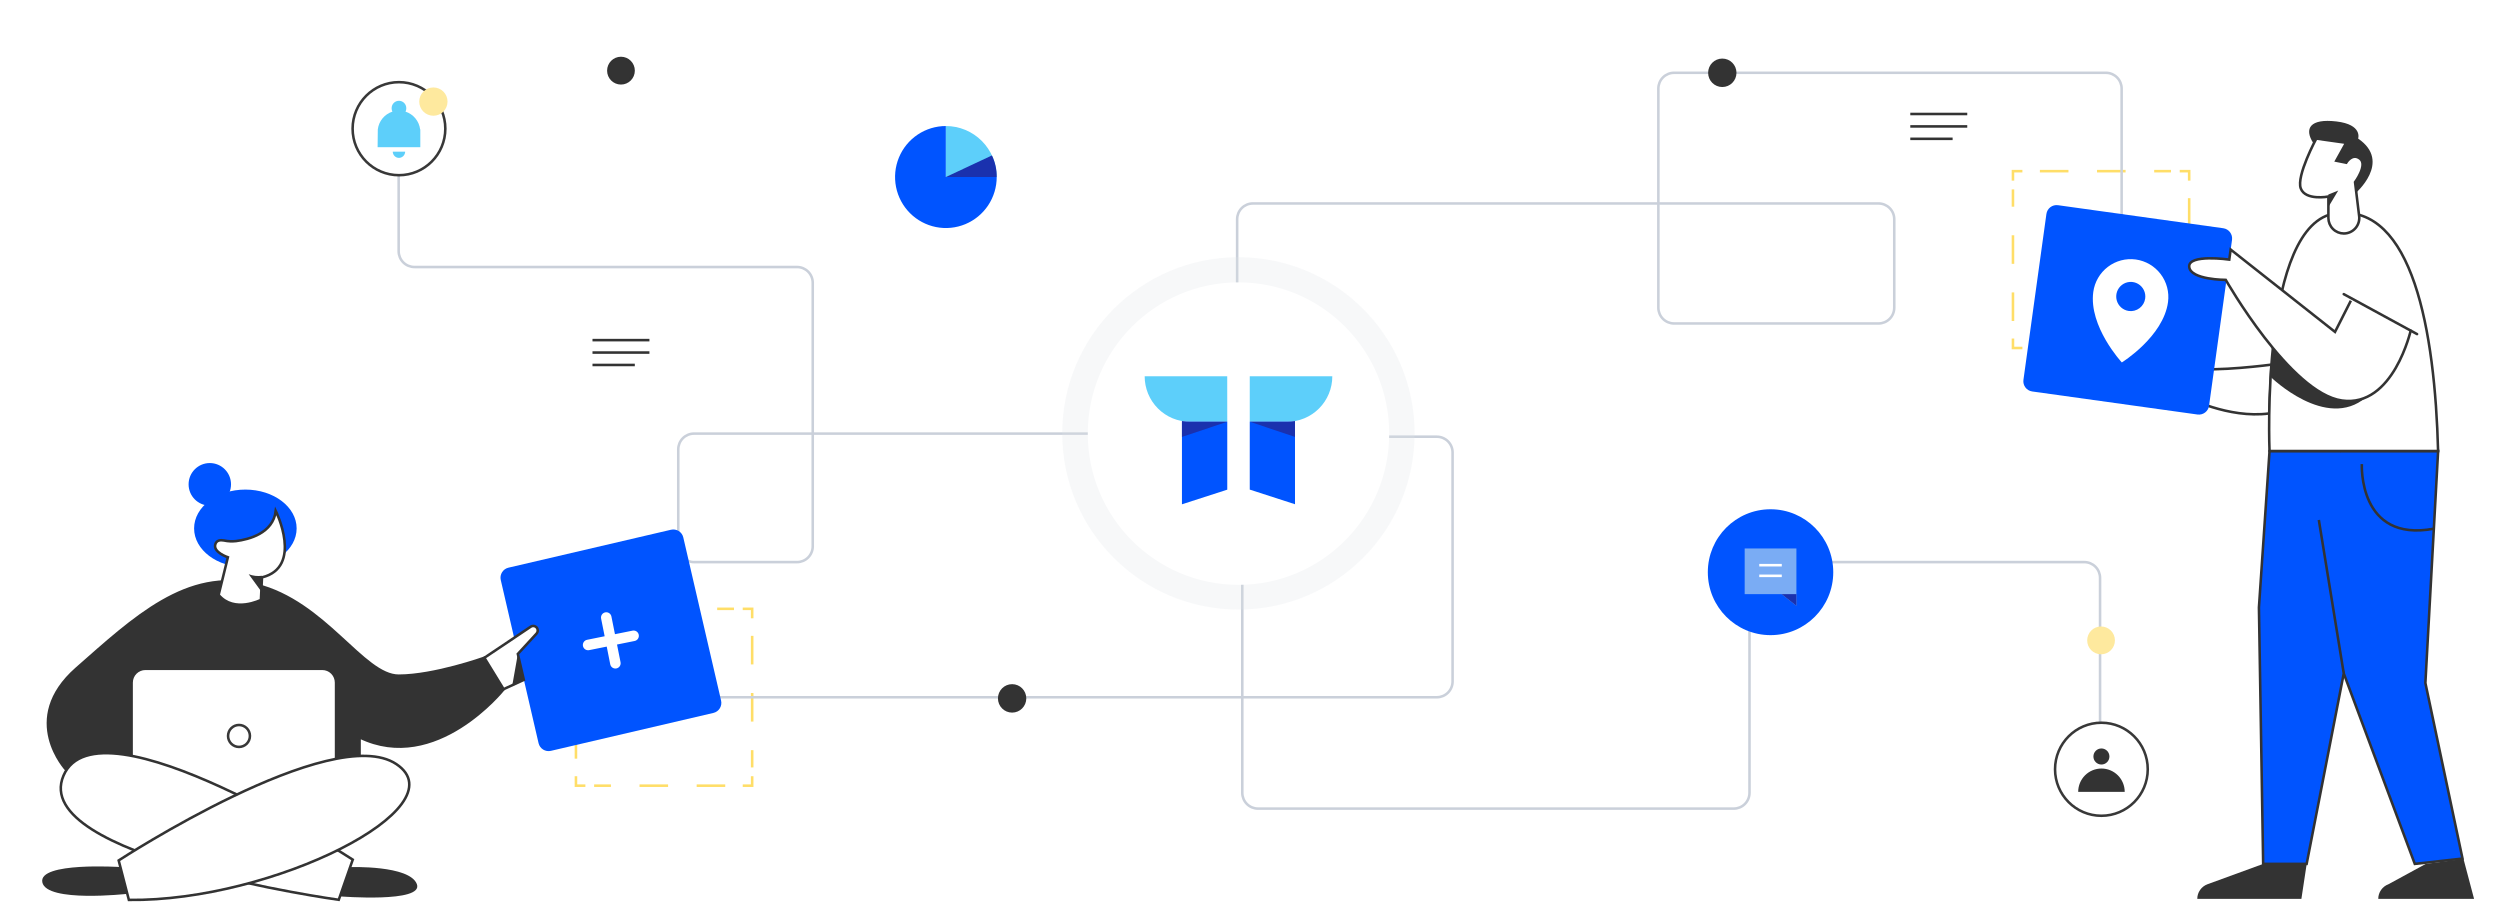 <svg xmlns="http://www.w3.org/2000/svg" width="972" height="359" viewBox="0 0 972 359" fill="none"><path d="M851.151 131.621V135.305H847.48" stroke="#333333" stroke-miterlimit="10"></path><path d="M840.684 135.305H789.706" stroke="#333333" stroke-miterlimit="10" stroke-dasharray="11.11 11.11"></path><path d="M782.639 70.229V66.545H786.31" stroke="#FFDE68" stroke-miterlimit="10"></path><path d="M793.107 66.545H844.079" stroke="#FFDE68" stroke-miterlimit="10" stroke-dasharray="11.11 11.11"></path><path d="M847.48 66.545H851.151V70.229" stroke="#FFDE68" stroke-miterlimit="10"></path><path d="M851.151 77.05V128.208" stroke="#FFDE68" stroke-miterlimit="10" stroke-dasharray="11.11 11.11"></path><path d="M786.31 135.305H782.639V131.621" stroke="#FFDE68" stroke-miterlimit="10"></path><path d="M782.639 124.801V73.642" stroke="#FFDE68" stroke-miterlimit="10" stroke-dasharray="11.11 11.11"></path><path d="M223.929 240.396V236.713H227.6" stroke="#333333" stroke-miterlimit="10"></path><path d="M281.974 305.472H230.996" stroke="#FFDE68" stroke-miterlimit="10" stroke-dasharray="11.11 11.11"></path><path d="M227.6 305.472H223.929V301.789" stroke="#FFDE68" stroke-miterlimit="10"></path><path d="M234.397 236.713H285.375" stroke="#FFDE68" stroke-miterlimit="10" stroke-dasharray="11.11 11.11"></path><path d="M288.77 236.713H292.44V240.396" stroke="#FFDE68" stroke-miterlimit="10"></path><path d="M292.441 247.217V298.375" stroke="#FFDE68" stroke-miterlimit="10" stroke-dasharray="11.11 11.11"></path><path d="M292.44 301.789V305.472H288.77" stroke="#FFDE68" stroke-miterlimit="10"></path><path d="M223.929 294.968V243.809" stroke="#FFDE68" stroke-miterlimit="10" stroke-dasharray="11.11 11.11"></path><path d="M264 271.092H558.65C560.272 271.092 561.828 270.445 562.976 269.294C564.123 268.143 564.767 266.581 564.767 264.953V175.934C564.767 174.306 564.123 172.744 562.976 171.593C561.828 170.441 560.272 169.795 558.65 169.795H531.31" stroke="#CAD0DA" stroke-miterlimit="10"></path><path d="M481 118.63V85.245C481 83.617 481.645 82.055 482.792 80.904C483.939 79.752 485.495 79.106 487.118 79.106H730.371C731.993 79.106 733.549 79.752 734.697 80.904C735.844 82.055 736.488 83.617 736.488 85.245V119.625C736.488 121.253 735.844 122.814 734.697 123.966C733.549 125.117 731.993 125.764 730.371 125.764H650.884C649.262 125.764 647.706 125.117 646.559 123.966C645.411 122.814 644.767 121.253 644.767 119.625V34.443C644.767 32.814 645.411 31.253 646.559 30.101C647.706 28.95 649.262 28.303 650.884 28.303H818.774C820.397 28.303 821.953 28.95 823.1 30.101C824.247 31.253 824.892 32.814 824.892 34.443V88.904" stroke="#CAD0DA" stroke-miterlimit="10"></path><path d="M430.5 168.585H269.825C268.202 168.585 266.646 169.232 265.499 170.383C264.352 171.534 263.707 173.096 263.707 174.724V212.407C263.707 214.035 264.352 215.597 265.499 216.748C266.646 217.899 268.202 218.546 269.825 218.546H309.877C311.499 218.546 313.055 217.899 314.203 216.748C315.35 215.597 315.994 214.035 315.994 212.407V109.955C315.994 108.327 315.35 106.765 314.203 105.614C313.055 104.463 311.499 103.816 309.877 103.816H161.118C159.495 103.816 157.939 103.169 156.792 102.018C155.645 100.866 155 99.305 155 97.677V68.098" stroke="#CAD0DA" stroke-miterlimit="10"></path><path d="M483 218.546V308.247C483 309.875 483.645 311.437 484.792 312.588C485.939 313.739 487.495 314.386 489.118 314.386H674.089C675.711 314.386 677.267 313.739 678.414 312.588C679.562 311.437 680.206 309.875 680.206 308.247V224.686C680.206 223.057 680.851 221.496 681.998 220.345C683.145 219.193 684.701 218.546 686.324 218.546H810.382C812.005 218.546 813.561 219.193 814.708 220.345C815.855 221.496 816.5 223.057 816.5 224.686V281.486" stroke="#CAD0DA" stroke-miterlimit="10"></path><path d="M883.134 141.776C883.134 141.776 861.496 144.612 852.338 143.188L849.964 154.282C849.964 154.282 866.396 162.876 882.24 160.752L883.134 141.776Z" fill="white" stroke="#333333" stroke-miterlimit="10"></path><path d="M155.118 68.116C165.072 68.116 173.141 60.019 173.141 50.03C173.141 40.041 165.072 31.944 155.118 31.944C145.165 31.944 137.096 40.041 137.096 50.03C137.096 60.019 145.165 68.116 155.118 68.116Z" stroke="#383838" stroke-miterlimit="10"></path><path d="M481.5 237C519.332 237 550 206.331 550 168.5C550 130.668 519.332 100 481.5 100C443.669 100 413 130.668 413 168.5C413 206.331 443.669 237 481.5 237Z" fill="#E3E6EB" fill-opacity="0.25"></path><g filter="url(#filter0_dd)"><path d="M481.525 227.387C513.886 227.387 540.119 201.061 540.119 168.585C540.119 136.11 513.886 109.783 481.525 109.783C449.164 109.783 422.93 136.11 422.93 168.585C422.93 201.061 449.164 227.387 481.525 227.387Z" fill="white"></path></g><path fill-rule="evenodd" clip-rule="evenodd" d="M485.905 146.297H518C518.004 148.618 517.551 150.916 516.669 153.061C515.787 155.206 514.492 157.156 512.858 158.798C511.224 160.44 509.283 161.743 507.147 162.632C505.011 163.521 502.722 163.979 500.409 163.979H485.905V146.297Z" fill="#5DCFFA"></path><path fill-rule="evenodd" clip-rule="evenodd" d="M485.905 190.355L503.496 196.05V163.979H485.905V190.355Z" fill="#0054FF"></path><path fill-rule="evenodd" clip-rule="evenodd" d="M485.905 163.979H500.381C501.433 163.977 502.483 163.881 503.519 163.694C502.483 163.881 501.433 163.977 500.381 163.979H485.905Z" fill="white"></path><path fill-rule="evenodd" clip-rule="evenodd" d="M477.161 163.978H462.685C460.369 163.984 458.074 163.531 455.933 162.645C453.792 161.759 451.846 160.457 450.207 158.814C448.569 157.171 447.269 155.22 446.384 153.072C445.499 150.924 445.045 148.622 445.049 146.297H477.144L477.161 163.978Z" fill="#5DCFFA"></path><path fill-rule="evenodd" clip-rule="evenodd" d="M459.542 196.073L477.161 190.378V163.979H459.542V196.073Z" fill="#0054FF"></path><path fill-rule="evenodd" clip-rule="evenodd" d="M462.686 163.979C461.633 163.977 460.583 163.881 459.548 163.694C460.583 163.881 461.633 163.977 462.686 163.979Z" fill="#F7FAFF"></path><path fill-rule="evenodd" clip-rule="evenodd" d="M459.542 163.98C459.542 163.883 459.542 163.791 459.542 163.694C459.548 163.791 459.542 163.883 459.542 163.98Z" fill="#F7FAFF"></path><path fill-rule="evenodd" clip-rule="evenodd" d="M462.686 163.979H477.161L459.542 169.873V163.979C459.542 163.882 459.542 163.791 459.542 163.694C460.579 163.882 461.631 163.977 462.686 163.979Z" fill="#1A31AE"></path><path fill-rule="evenodd" clip-rule="evenodd" d="M500.369 163.979H485.905L503.496 169.873V163.979C503.496 163.882 503.496 163.791 503.496 163.694C502.464 163.881 501.418 163.976 500.369 163.979Z" fill="#1A31AE"></path><path d="M393.512 277.063C396.556 277.063 399.024 274.586 399.024 271.531C399.024 268.477 396.556 266 393.512 266C390.468 266 388 268.477 388 271.531C388 274.586 390.468 277.063 393.512 277.063Z" fill="#333333"></path><path d="M669.629 33.835C672.673 33.835 675.141 31.358 675.141 28.303C675.141 25.248 672.673 22.772 669.629 22.772C666.585 22.772 664.117 25.248 664.117 28.303C664.117 31.358 666.585 33.835 669.629 33.835Z" fill="#333333"></path><path d="M168.5 45C171.538 45 174 42.538 174 39.5C174 36.462 171.538 34 168.5 34C165.462 34 163 36.462 163 39.5C163 42.538 165.462 45 168.5 45Z" fill="#FEE99E"></path><path d="M957.421 333.811L942.989 265.549L947.938 175.364H904.65L891.644 205.108L911.251 261.829L938.872 335.88L957.421 333.811Z" fill="#0054FF" stroke="#333333" stroke-miterlimit="10"></path><path d="M901.561 202.161L911.251 261.829L896.82 335.88H879.917L878.271 236.179L882.394 175.364H910.132" fill="#0054FF"></path><path d="M901.561 202.161L911.251 261.829L896.82 335.88H879.917L878.271 236.179L882.394 175.364H910.132" stroke="#333333" stroke-miterlimit="10"></path><path d="M882.388 175.364C882.388 175.364 878.675 86.406 908.357 82.894C938.04 79.383 946.696 128.62 947.932 175.364H882.388Z" fill="white" stroke="#333333" stroke-miterlimit="10"></path><path d="M882.914 146.626C882.914 146.626 904.436 167.635 919.865 154.515L883.709 135.305L882.914 146.626Z" fill="#333333"></path><path d="M918.28 180.435C918.28 180.435 916.793 211.076 946.28 205.563" stroke="#333333" stroke-miterlimit="10"></path><path d="M864.397 88.738L800.153 79.781C797.965 79.476 795.946 81.002 795.643 83.191L786.713 147.689C786.41 149.877 787.938 151.898 790.126 152.203L854.37 161.161C856.558 161.466 858.578 159.939 858.881 157.751L867.811 93.253C868.113 91.065 866.585 89.043 864.397 88.738Z" fill="#0054FF"></path><path d="M260.866 205.968L197.689 220.71C195.538 221.212 194.198 223.364 194.697 225.516L209.392 288.941C209.891 291.093 212.039 292.431 214.191 291.929L277.368 277.187C279.519 276.685 280.859 274.533 280.36 272.381L265.664 208.956C265.166 206.804 263.017 205.466 260.866 205.968Z" fill="#0054FF"></path><path d="M914.01 116.9L907.856 129.043L867.277 97.027L866.739 100.926C866.739 100.926 850.686 98.679 851.164 103.75C851.641 108.821 865.375 108.821 865.375 108.821C865.375 108.821 890.457 152.876 910.535 155.724C930.613 158.573 937.379 128.153 937.379 128.153" fill="white"></path><path d="M914.01 116.9L907.856 129.043L867.277 97.027L866.739 100.926C866.739 100.926 850.686 98.679 851.164 103.75C851.641 108.821 865.375 108.821 865.375 108.821C865.375 108.821 890.457 152.876 910.535 155.724C930.613 158.573 937.379 128.153 937.379 128.153" stroke="#333333" stroke-miterlimit="10"></path><path d="M915.692 75.257C915.692 75.257 930.13 62.979 916.849 53.886C916.849 53.886 918.684 48.435 908.4 47.219C898.117 46.004 895.773 49.988 899.371 55.575C902.968 61.161 908.4 69.032 908.4 69.032L915.692 75.257Z" fill="#333333"></path><path d="M917.203 83.729L915.643 70.837C915.643 70.837 920.623 64.133 917.601 61.708C914.579 59.283 912.199 63.255 912.199 63.255L908.339 62.481L912.199 55.513L900.576 53.874C900.576 53.874 892.727 68.412 894.538 73.262C896.348 78.112 905.28 76.424 905.28 76.424V84.742C905.28 86.344 905.914 87.879 907.041 89.012C908.169 90.145 909.698 90.782 911.294 90.783C912.168 90.78 913.03 90.585 913.822 90.213C914.613 89.842 915.314 89.301 915.877 88.63C916.439 87.959 916.849 87.173 917.078 86.326C917.307 85.48 917.35 84.594 917.203 83.729Z" fill="white" stroke="#333333" stroke-miterlimit="10"></path><path d="M905.256 75.632L909.11 74.078L905.256 80.518V75.632Z" fill="#333333"></path><path d="M911.251 114.364L939.753 129.897" stroke="#333333" stroke-miterlimit="10" stroke-linecap="round"></path><path d="M879.941 335.88L858.272 343.794C857.109 344.218 856.104 344.991 855.394 346.008C854.684 347.025 854.303 348.237 854.302 349.479H894.782L896.844 335.88H879.941Z" fill="#333333"></path><path d="M943.148 335.88L928.631 343.794C927.469 344.219 926.466 344.993 925.756 346.01C925.047 347.026 924.667 348.237 924.667 349.479H961.917L957.806 333.946L943.148 335.88Z" fill="#333333"></path><path d="M95.398 220.541C106.406 220.541 115.329 213.783 115.329 205.445C115.329 197.108 106.406 190.349 95.398 190.349C84.39 190.349 75.467 197.108 75.467 205.445C75.467 213.783 84.39 220.541 95.398 220.541Z" fill="#0054FF"></path><path d="M81.572 196.586C86.127 196.586 89.819 192.881 89.819 188.31C89.819 183.74 86.127 180.034 81.572 180.034C77.018 180.034 73.326 183.74 73.326 188.31C73.326 192.881 77.018 196.586 81.572 196.586Z" fill="#0054FF"></path><path d="M25.834 299.412C25.834 299.412 7.286 279.675 29.737 259.918C52.189 240.162 72.708 220.732 99.601 227.38C126.494 234.029 141.201 262.755 155.045 262.724C168.889 262.693 188.319 255.75 188.319 255.75L195.807 267.992C195.807 267.992 169.458 301.094 139.794 286.655V296.668L93.495 315.559L46.139 301.389L25.834 299.412Z" fill="#333333" stroke="#333333" stroke-miterlimit="10"></path><path d="M56.52 260.514H125.307C126.597 260.514 127.834 261.028 128.746 261.943C129.658 262.859 130.171 264.1 130.171 265.395V314.509H51.657V265.395C51.657 264.1 52.169 262.859 53.081 261.943C53.994 261.028 55.231 260.514 56.52 260.514Z" fill="white"></path><path d="M84.998 231.316L88.601 216.668C88.601 216.668 82.918 214.771 83.677 211.756C84.135 209.914 85.812 209.914 87.084 210.142C88.619 210.476 90.198 210.555 91.758 210.375C96.793 209.73 106.165 207.354 107.223 198.649C107.223 198.649 118.003 220.511 101.858 224.489L101.448 233.244C101.448 233.244 91.048 238.536 84.998 231.316Z" fill="white" stroke="#333333" stroke-miterlimit="10"></path><path d="M96.695 223.249C98.334 223.891 100.109 224.102 101.852 223.863L101.608 230.002L96.695 223.249Z" fill="#333333"></path><path d="M92.921 290.406C95.269 290.406 97.172 288.496 97.172 286.14C97.172 283.783 95.269 281.873 92.921 281.873C90.572 281.873 88.669 283.783 88.669 286.14C88.669 288.496 90.572 290.406 92.921 290.406Z" stroke="#383838" stroke-miterlimit="10"></path><path d="M188.319 255.75L206.323 243.68C206.527 243.541 206.757 243.446 207 243.402C207.242 243.357 207.491 243.364 207.731 243.422C207.971 243.48 208.195 243.587 208.391 243.737C208.587 243.888 208.75 244.077 208.868 244.294C209.041 244.62 209.109 244.991 209.063 245.357C209.017 245.723 208.859 246.066 208.611 246.339L201.331 254.252L203.668 264.333L195.795 267.955L188.319 255.75Z" fill="white" stroke="#333333" stroke-miterlimit="10"></path><path d="M137.151 334.222C137.151 334.222 38.18 269.969 24.684 301.573C11.189 333.178 131.7 349.846 131.7 349.846L137.151 334.222Z" fill="white" stroke="#333333" stroke-miterlimit="10"></path><path d="M46.139 334.541C46.139 334.541 129.192 280.387 154.109 297.092C179.026 313.797 105.981 350.571 50.109 349.889L46.139 334.541Z" fill="white" stroke="#333333" stroke-miterlimit="10"></path><path d="M136.135 337.132C136.135 337.132 159.223 336.315 162.074 343.731C164.925 351.148 132.165 348.514 132.165 348.514L136.135 337.132Z" fill="#333333"></path><path d="M46.8 337.108C46.8 337.108 14.823 335.026 16.456 343.038C18.089 351.05 49.491 347.526 49.491 347.526L46.8 337.108Z" fill="#333333"></path><path d="M817.022 317.172C826.976 317.172 835.045 309.075 835.045 299.086C835.045 289.097 826.976 281 817.022 281C807.069 281 799 289.097 799 299.086C799 309.075 807.069 317.172 817.022 317.172Z" stroke="#383838" stroke-miterlimit="10"></path><path d="M817.042 298.803C814.644 298.803 812.344 299.759 810.648 301.461C808.953 303.162 808 305.47 808 307.877H826.09C826.088 305.47 825.134 303.162 823.438 301.46C821.741 299.759 819.441 298.803 817.042 298.803Z" fill="#333333"></path><path d="M817.03 297.25C818.75 297.25 820.144 295.851 820.144 294.125C820.144 292.399 818.75 291 817.03 291C815.31 291 813.916 292.399 813.916 294.125C813.916 295.851 815.31 297.25 817.03 297.25Z" fill="#333333"></path><path d="M163.346 50.294C163.151 48.723 162.514 47.241 161.51 46.022C160.505 44.801 159.175 43.894 157.675 43.406C157.86 43.022 157.958 42.603 157.963 42.178C157.981 41.791 157.92 41.405 157.785 41.043C157.65 40.681 157.443 40.349 157.177 40.07C156.911 39.79 156.591 39.567 156.236 39.415C155.882 39.263 155.5 39.184 155.115 39.184C154.729 39.184 154.348 39.263 153.994 39.415C153.639 39.567 153.319 39.79 153.053 40.07C152.787 40.349 152.58 40.681 152.445 41.043C152.31 41.405 152.249 41.791 152.267 42.178C152.271 42.604 152.372 43.024 152.561 43.406C151.06 43.893 149.729 44.8 148.725 46.02C147.72 47.24 147.083 48.723 146.89 50.294L146.816 57.231H163.414V50.294H163.346Z" fill="#5DCFFA"></path><path d="M155.118 61.388C155.755 61.378 156.362 61.12 156.812 60.669C157.262 60.217 157.519 59.607 157.529 58.969H152.708C152.708 59.61 152.962 60.225 153.414 60.679C153.866 61.133 154.479 61.388 155.118 61.388Z" fill="#5DCFFA"></path><path d="M830.388 100.888C826.531 100.364 822.625 101.398 819.528 103.763C816.431 106.127 814.396 109.629 813.87 113.498C812.035 126.962 824.967 140.922 824.967 140.922C824.967 140.922 841.112 130.909 842.929 117.446C843.446 113.583 842.417 109.671 840.066 106.568C837.716 103.464 834.235 101.422 830.388 100.888ZM827.684 120.909C826.575 120.758 825.535 120.28 824.697 119.537C823.858 118.793 823.258 117.816 822.973 116.731C822.687 115.645 822.729 114.499 823.092 113.436C823.456 112.374 824.125 111.444 825.015 110.764C825.905 110.083 826.976 109.683 828.093 109.613C829.21 109.544 830.322 109.808 831.29 110.373C832.257 110.937 833.036 111.777 833.527 112.786C834.019 113.795 834.202 114.927 834.052 116.04C833.951 116.781 833.706 117.494 833.331 118.139C832.955 118.785 832.457 119.35 831.863 119.802C831.27 120.254 830.594 120.584 829.874 120.774C829.154 120.964 828.403 121.01 827.665 120.909H827.684Z" fill="white"></path><path d="M245.959 245.191L239.095 246.572L237.718 239.69C237.611 239.157 237.297 238.688 236.846 238.387C236.394 238.086 235.842 237.977 235.311 238.085C234.78 238.192 234.313 238.507 234.012 238.96C233.712 239.413 233.604 239.967 233.711 240.5L235.088 247.376L228.236 248.758C227.709 248.869 227.246 249.184 226.95 249.635C226.653 250.086 226.546 250.637 226.652 251.167C226.757 251.697 227.067 252.164 227.514 252.465C227.961 252.767 228.508 252.88 229.037 252.779L235.895 251.398L237.259 258.28C237.312 258.544 237.417 258.795 237.566 259.018C237.716 259.242 237.908 259.434 238.132 259.583C238.355 259.732 238.606 259.835 238.869 259.887C239.133 259.939 239.404 259.938 239.667 259.885C239.93 259.832 240.18 259.727 240.403 259.577C240.625 259.427 240.817 259.234 240.965 259.01C241.114 258.785 241.217 258.534 241.268 258.27C241.32 258.005 241.319 257.733 241.266 257.469L239.896 250.593L246.748 249.212C247.011 249.159 247.261 249.054 247.484 248.904C247.707 248.754 247.898 248.561 248.046 248.337C248.195 248.112 248.298 247.861 248.35 247.596C248.401 247.332 248.401 247.06 248.348 246.796C248.295 246.532 248.19 246.281 248.041 246.058C247.891 245.834 247.699 245.642 247.475 245.493C247.252 245.344 247.001 245.241 246.738 245.189C246.474 245.137 246.203 245.138 245.94 245.191H245.959Z" fill="white"></path><path d="M201.331 254.283L199.178 266.432L203.668 264.369L201.331 254.283Z" fill="#333333"></path><path d="M742.722 44.32H764.868" stroke="#333333" stroke-miterlimit="10"></path><path d="M742.722 49.152H764.868" stroke="#333333" stroke-miterlimit="10"></path><path d="M742.722 53.977H759.178" stroke="#333333" stroke-miterlimit="10"></path><path d="M230.359 132.241H252.499" stroke="#333333" stroke-miterlimit="10"></path><path d="M230.359 137.072H252.499" stroke="#333333" stroke-miterlimit="10"></path><path d="M230.359 141.898H246.815" stroke="#333333" stroke-miterlimit="10"></path><path d="M367.76 49C363.852 49 360.031 50.163 356.782 52.342C353.532 54.521 351 57.618 349.504 61.241C348.009 64.865 347.617 68.852 348.38 72.698C349.142 76.545 351.024 80.078 353.788 82.852C356.551 85.625 360.072 87.513 363.905 88.278C367.738 89.044 371.711 88.651 375.322 87.15C378.932 85.649 382.018 83.108 384.19 79.847C386.361 76.586 387.52 72.752 387.52 68.83H367.76V49Z" fill="#0054FF"></path><path d="M367.76 49V68.83H387.52C387.52 63.571 385.438 58.527 381.732 54.808C378.027 51.089 373.001 49 367.76 49Z" fill="#5DCFFA"></path><path d="M385.66 60.431L367.76 68.83H387.52C387.56 65.923 386.924 63.047 385.66 60.431Z" fill="#1A31AE"></path><path d="M688.385 246.942C701.852 246.942 712.77 235.986 712.77 222.471C712.77 208.956 701.852 198 688.385 198C674.917 198 664 208.956 664 222.471C664 235.986 674.917 246.942 688.385 246.942Z" fill="#0054FF"></path><path d="M698.443 235.541L692.692 231.011H678.328V213.25H698.443V235.541Z" fill="#7AACF4"></path><path d="M683.993 219.745H692.76" stroke="white" stroke-miterlimit="10"></path><path d="M683.993 223.883H692.76" stroke="white" stroke-miterlimit="10"></path><path d="M692.692 231.01H698.443V235.541L692.692 231.01Z" fill="#1A31AE"></path><path d="M816.892 253.896C819.595 253.896 821.787 251.697 821.787 248.985C821.787 246.272 819.595 244.073 816.892 244.073C814.189 244.073 811.998 246.272 811.998 248.985C811.998 251.697 814.189 253.896 816.892 253.896Z" fill="#FEE99E" stroke="#FEE99E" stroke-linejoin="round"></path><path d="M241.432 32.379C244.135 32.379 246.326 30.18 246.326 27.468C246.326 24.756 244.135 22.557 241.432 22.557C238.729 22.557 236.538 24.756 236.538 27.468C236.538 30.18 238.729 32.379 241.432 32.379Z" fill="#333333" stroke="#323232" stroke-linejoin="round"></path><defs><filter id="filter0_dd" x="406.93" y="101.783" width="149.189" height="149.604" color-interpolation-filters="sRGB"><feGaussianBlur stdDeviation="8"></feGaussianBlur><feGaussianBlur stdDeviation="1"></feGaussianBlur></filter></defs></svg>